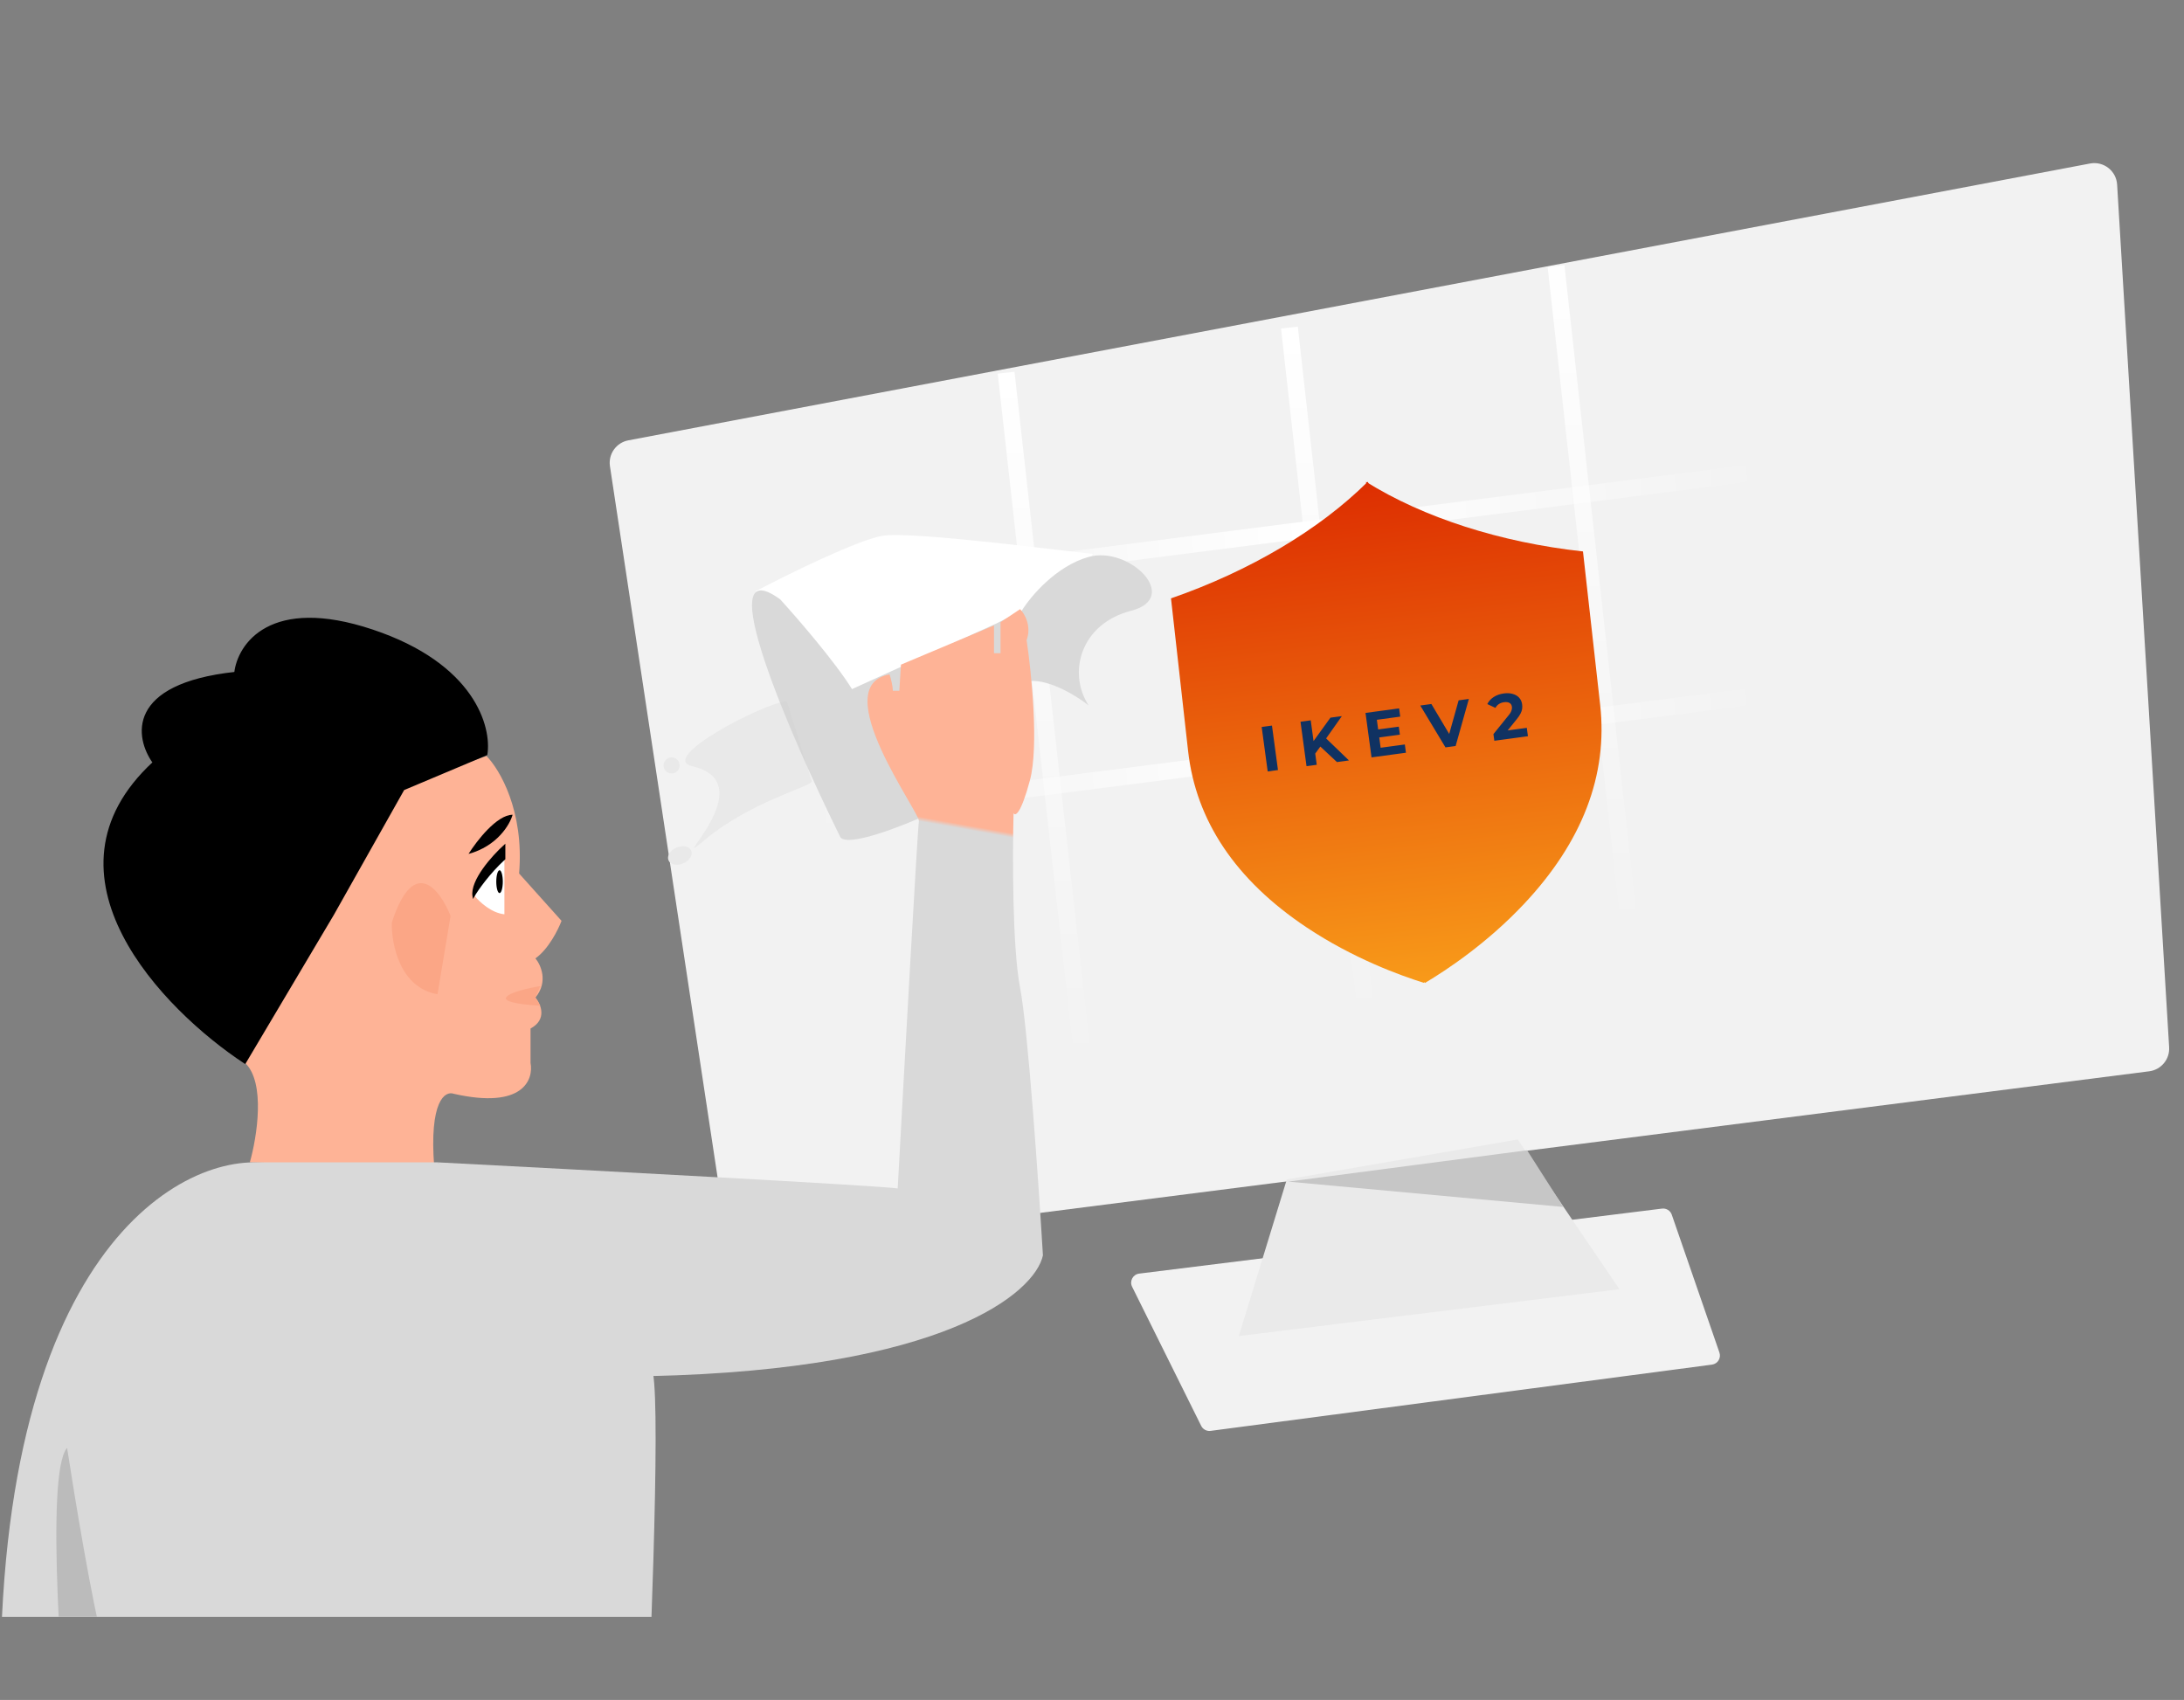 <svg width="370" height="288" viewBox="0 0 370 288" fill="none" xmlns="http://www.w3.org/2000/svg">
<rect x="0" y="0" width="370" height="288" fill="#808080" stroke="none"/>
<g clip-path="url(#clip0_327_3605)">
<circle cx="53.66" cy="125.139" r="0.619" transform="rotate(161.2 53.66 125.139)" fill="white"/>
<g clip-path="url(#clip1_327_3605)">
<path d="M281.567 204.756L192.992 215.77C191.933 215.902 191.321 217.04 191.796 217.996L203.5 241.567C203.795 242.16 204.434 242.5 205.091 242.414L290.033 231.188C291.005 231.059 291.615 230.072 291.295 229.146L283.222 205.788C282.983 205.096 282.293 204.666 281.567 204.756Z" fill="#F2F2F2"/>
<path d="M103.334 78.988L122.931 208.473C123.245 210.553 125.164 212.002 127.251 211.735L364.108 181.494C366.13 181.236 367.606 179.454 367.483 177.419L358.67 31.274C358.53 28.944 356.376 27.267 354.083 27.701L106.443 74.603C104.396 74.991 103.022 76.928 103.334 78.988Z" fill="#F2F2F2"/>
<path d="M170.451 63.143L183.62 181.081" stroke="url(#paint0_linear_327_3605)" stroke-width="2.861"/>
<path d="M303.002 79.312L139.947 100.146" stroke="url(#paint1_linear_327_3605)" stroke-width="2.861"/>
<path d="M302.906 117.213L139.851 138.046" stroke="url(#paint2_linear_327_3605)" stroke-width="2.861"/>
<path d="M263.613 45.072L276.169 158.31" stroke="url(#paint3_linear_327_3605)" stroke-width="2.861"/>
<path d="M218.447 55.496L231.616 173.435" stroke="url(#paint4_linear_327_3605)" stroke-width="2.861"/>
<path d="M209.869 226.352L218.003 199.821L257.122 193.043L274.358 218.412L209.869 226.352Z" fill="#EAEAEA"/>
<path d="M264.842 204.478L218.246 200.187L258.711 194.873L264.842 204.478Z" fill="#C6C6C6"/>
<path d="M87.943 147.987C88.828 137.371 84.626 130.294 82.414 128.082L66.656 133.611L41.498 180.057C45.037 183.374 43.525 192.682 42.327 196.921L73.567 197.75C72.683 186.47 75.41 184.756 76.885 185.309C88.607 187.963 90.431 182.913 89.879 180.057V174.251C92.754 172.703 91.629 170.104 90.708 168.998C92.92 166.344 91.629 163.469 90.708 162.363C92.92 160.815 94.578 157.479 95.131 156.005L87.943 147.987Z" fill="#FEB396"/>
<path d="M26.017 129.188C5.448 148.208 27.768 171.025 41.499 180.056L56.417 154.931L68.358 133.726L82.415 127.805C83.152 123.197 80.314 112.545 63.063 106.794C45.812 101.044 40.393 109.19 39.84 113.982C21.483 115.973 22.976 124.948 26.017 129.188Z" fill="black" stroke="black" stroke-width="0.311"/>
<path d="M149.595 90.759C145.393 91.423 133.468 97.302 128.031 100.159L143.789 124.487L175.582 103.2C179.176 100.067 186.088 93.8 184.982 93.8C183.6 93.8 154.848 89.93 149.595 90.759Z" fill="white"/>
<path d="M85.734 169C86.176 168.115 89.789 167.341 91.54 167.064L90.71 169L91.54 170.382C89.42 170.29 85.292 169.884 85.734 169Z" fill="#FBA686"/>
<path d="M85.455 154.896C83.243 154.675 81.216 152.776 80.478 151.855V151.302L82.414 148.261L85.455 145.496V154.896Z" fill="white"/>
<path d="M85.457 145.499C82.802 147.932 80.849 150.752 80.204 151.857C79.761 149.203 83.521 145.038 85.457 143.287V145.499Z" fill="black" stroke="black" stroke-width="0.311"/>
<path d="M66.379 156.279C70.139 144.779 74.581 150.75 76.332 155.174L74.12 168.444C67.706 167.338 66.287 159.873 66.379 156.279Z" fill="#FBA686"/>
<path d="M79.375 144.67C80.757 142.459 84.185 138.035 86.839 138.035C86.379 139.694 84.241 143.343 79.375 144.67Z" fill="black"/>
<ellipse cx="84.629" cy="149.369" rx="0.553" ry="1.935" fill="black"/>
<path d="M132.176 101.541C120.012 92.694 133.927 124.764 142.405 141.904C143.953 143.453 152.819 139.969 157.058 138.033C161.39 130.569 170.937 115.585 174.475 115.363C178.014 115.142 182.585 118.036 184.428 119.51C180.834 113.981 183.046 105.688 191.616 103.476C200.186 101.264 191.339 92.418 184.428 94.353C178.899 95.901 174.567 101.08 173.093 103.476L168.67 105.688L144.341 116.746C141.466 112.102 135.033 104.674 132.176 101.541Z" fill="#D9D9D9"/>
<path d="M0.859 306.953C-5.334 219.37 26.293 197.106 42.881 196.922H74.121C85.732 205.953 109.287 225.729 110.614 232.585C111.941 239.441 110.061 285.021 108.955 306.953H0.859Z" fill="#D9D9D9"/>
<path d="M11.366 245.301C7.606 249.503 10.536 287.968 12.472 306.675H28.506L17.448 278.2C15.678 272.007 12.656 253.687 11.366 245.301Z" fill="#BBBBBB"/>
<path d="M152.083 201.345C149.65 200.902 99.095 198.211 74.121 196.921L110.061 233.138C160.045 232.032 175.306 219.038 176.688 212.679C175.951 200.423 174.144 174.196 172.817 167.34C171.49 160.484 171.527 144.762 171.712 137.759C171.988 138.312 172.928 137.98 174.476 132.23C176.024 126.479 174.753 113.983 173.923 108.454C174.808 106.021 173.555 103.938 172.817 103.201L169.5 105.413V110.666H168.394V105.966L152.636 112.601L152.359 117.024H151.254C151.254 116.14 150.885 114.813 150.701 114.26C139.919 116.195 155.953 137.759 155.677 139.141C155.456 140.247 153.189 181.071 152.083 201.345Z" fill="url(#paint5_linear_327_3605)"/>
<path d="M117.283 129.809C111.359 128.453 129.447 119.096 133.298 118.788L137.539 132.379C137.426 133.265 127.166 135.774 119.332 142.336C112.296 148.231 129.682 132.646 117.283 129.809Z" fill="#CFCFCF" fill-opacity="0.27"/>
<ellipse cx="115.174" cy="144.93" rx="2.09" ry="1.457" transform="rotate(-23.299 115.174 144.93)" fill="#E9E9E9"/>
<circle cx="113.778" cy="129.68" r="1.362" fill="#E9E9E9"/>
<path d="M231.694 81.635C223.531 89.743 211.725 96.746 198.383 101.373L201.28 127.228C202.605 139.057 209.354 149.109 221.338 157.103C229.212 162.355 237.184 165.251 241.202 166.5C241.358 166.411 241.529 166.308 241.697 166.209L231.779 81.685C231.751 81.67 231.722 81.652 231.694 81.635Z" fill="url(#paint6_linear_327_3605)"/>
<path d="M231.42 81.619L241.385 166.541C245.148 164.3 251.935 159.785 258.166 153.167C268.072 142.644 272.421 131.285 271.088 119.399L268.178 93.423C254.187 91.891 241.164 87.699 231.42 81.619Z" fill="url(#paint7_linear_327_3605)"/>
</g>
<path d="M214.765 130.693L213.746 123.161L215.489 122.925L216.508 130.457L214.765 130.693ZM222.671 127.87L222.302 125.871L225.393 121.585L227.329 121.323L224.553 125.26L223.724 126.424L222.671 127.87ZM221.343 129.803L220.324 122.271L222.057 122.036L223.076 129.569L221.343 129.803ZM226.498 129.106L223.374 126.186L224.347 124.795L228.531 128.831L226.498 129.106ZM233.351 123.598L236.977 123.108L237.161 124.464L233.534 124.954L233.351 123.598ZM233.899 126.68L237.999 126.125L238.188 127.524L232.356 128.313L231.337 120.781L237.029 120.011L237.219 121.409L233.259 121.945L233.899 126.68ZM244.883 126.618L240.614 119.526L242.497 119.271L246.24 125.558L245.132 125.708L247.113 118.646L248.846 118.412L246.604 126.385L244.883 126.618ZM253.161 125.498L253.008 124.368L255.542 121.231C255.743 120.992 255.887 120.783 255.972 120.603C256.057 120.424 256.109 120.264 256.126 120.122C256.151 119.98 256.155 119.852 256.14 119.737C256.099 119.436 255.964 119.22 255.734 119.091C255.511 118.953 255.202 118.911 254.808 118.964C254.492 119.007 254.206 119.107 253.95 119.266C253.701 119.424 253.501 119.645 253.349 119.928L251.969 119.282C252.198 118.813 252.553 118.418 253.036 118.097C253.518 117.776 254.097 117.57 254.771 117.479C255.331 117.403 255.831 117.43 256.272 117.56C256.72 117.683 257.081 117.893 257.355 118.192C257.636 118.49 257.808 118.868 257.87 119.328C257.903 119.571 257.904 119.82 257.872 120.072C257.847 120.317 257.759 120.584 257.608 120.875C257.465 121.165 257.24 121.498 256.933 121.876L254.83 124.473L254.41 123.883L258.661 123.308L258.853 124.728L253.161 125.498Z" fill="#103262"/>
</g>
<defs>
<linearGradient id="paint0_linear_327_3605" x1="177.036" y1="63.143" x2="177.036" y2="181.081" gradientUnits="userSpaceOnUse">
<stop stop-color="white"/>
<stop offset="1" stop-color="white" stop-opacity="0"/>
</linearGradient>
<linearGradient id="paint1_linear_327_3605" x1="148.562" y1="100.063" x2="299.458" y2="89.824" gradientUnits="userSpaceOnUse">
<stop offset="0.052" stop-color="white" stop-opacity="0.1"/>
<stop offset="0.486" stop-color="white"/>
<stop offset="1" stop-color="white" stop-opacity="0"/>
</linearGradient>
<linearGradient id="paint2_linear_327_3605" x1="148.466" y1="137.963" x2="299.362" y2="127.725" gradientUnits="userSpaceOnUse">
<stop offset="0.052" stop-color="white" stop-opacity="0.1"/>
<stop offset="0.486" stop-color="white"/>
<stop offset="1" stop-color="white" stop-opacity="0"/>
</linearGradient>
<linearGradient id="paint3_linear_327_3605" x1="269.585" y1="40.372" x2="269.585" y2="158.31" gradientUnits="userSpaceOnUse">
<stop stop-color="white"/>
<stop offset="1" stop-color="white" stop-opacity="0"/>
</linearGradient>
<linearGradient id="paint4_linear_327_3605" x1="225.032" y1="55.496" x2="225.032" y2="173.435" gradientUnits="userSpaceOnUse">
<stop stop-color="white"/>
<stop offset="1" stop-color="white" stop-opacity="0"/>
</linearGradient>
<linearGradient id="paint5_linear_327_3605" x1="101.214" y1="112.601" x2="74.121" y2="265.207" gradientUnits="userSpaceOnUse">
<stop offset="0.102" stop-color="#FEB396"/>
<stop offset="0.107" stop-color="#D9D9D9"/>
<stop offset="0.964" stop-color="#D9D9D9"/>
</linearGradient>
<linearGradient id="paint6_linear_327_3605" x1="224.046" y1="168.514" x2="214.094" y2="83.7" gradientUnits="userSpaceOnUse">
<stop stop-color="#F89A19"/>
<stop offset="1" stop-color="#DD2E01"/>
</linearGradient>
<linearGradient id="paint7_linear_327_3605" x1="258.831" y1="164.494" x2="248.866" y2="79.572" gradientUnits="userSpaceOnUse">
<stop stop-color="#F89A19"/>
<stop offset="1" stop-color="#DD2E01"/>
</linearGradient>
<clipPath id="clip0_327_3605">
<rect width="370" height="288" fill="white"/>
</clipPath>
<clipPath id="clip1_327_3605">
<rect width="491.621" height="270.927" fill="white" transform="translate(-42.81 3)"/>
</clipPath>
</defs>
</svg>
